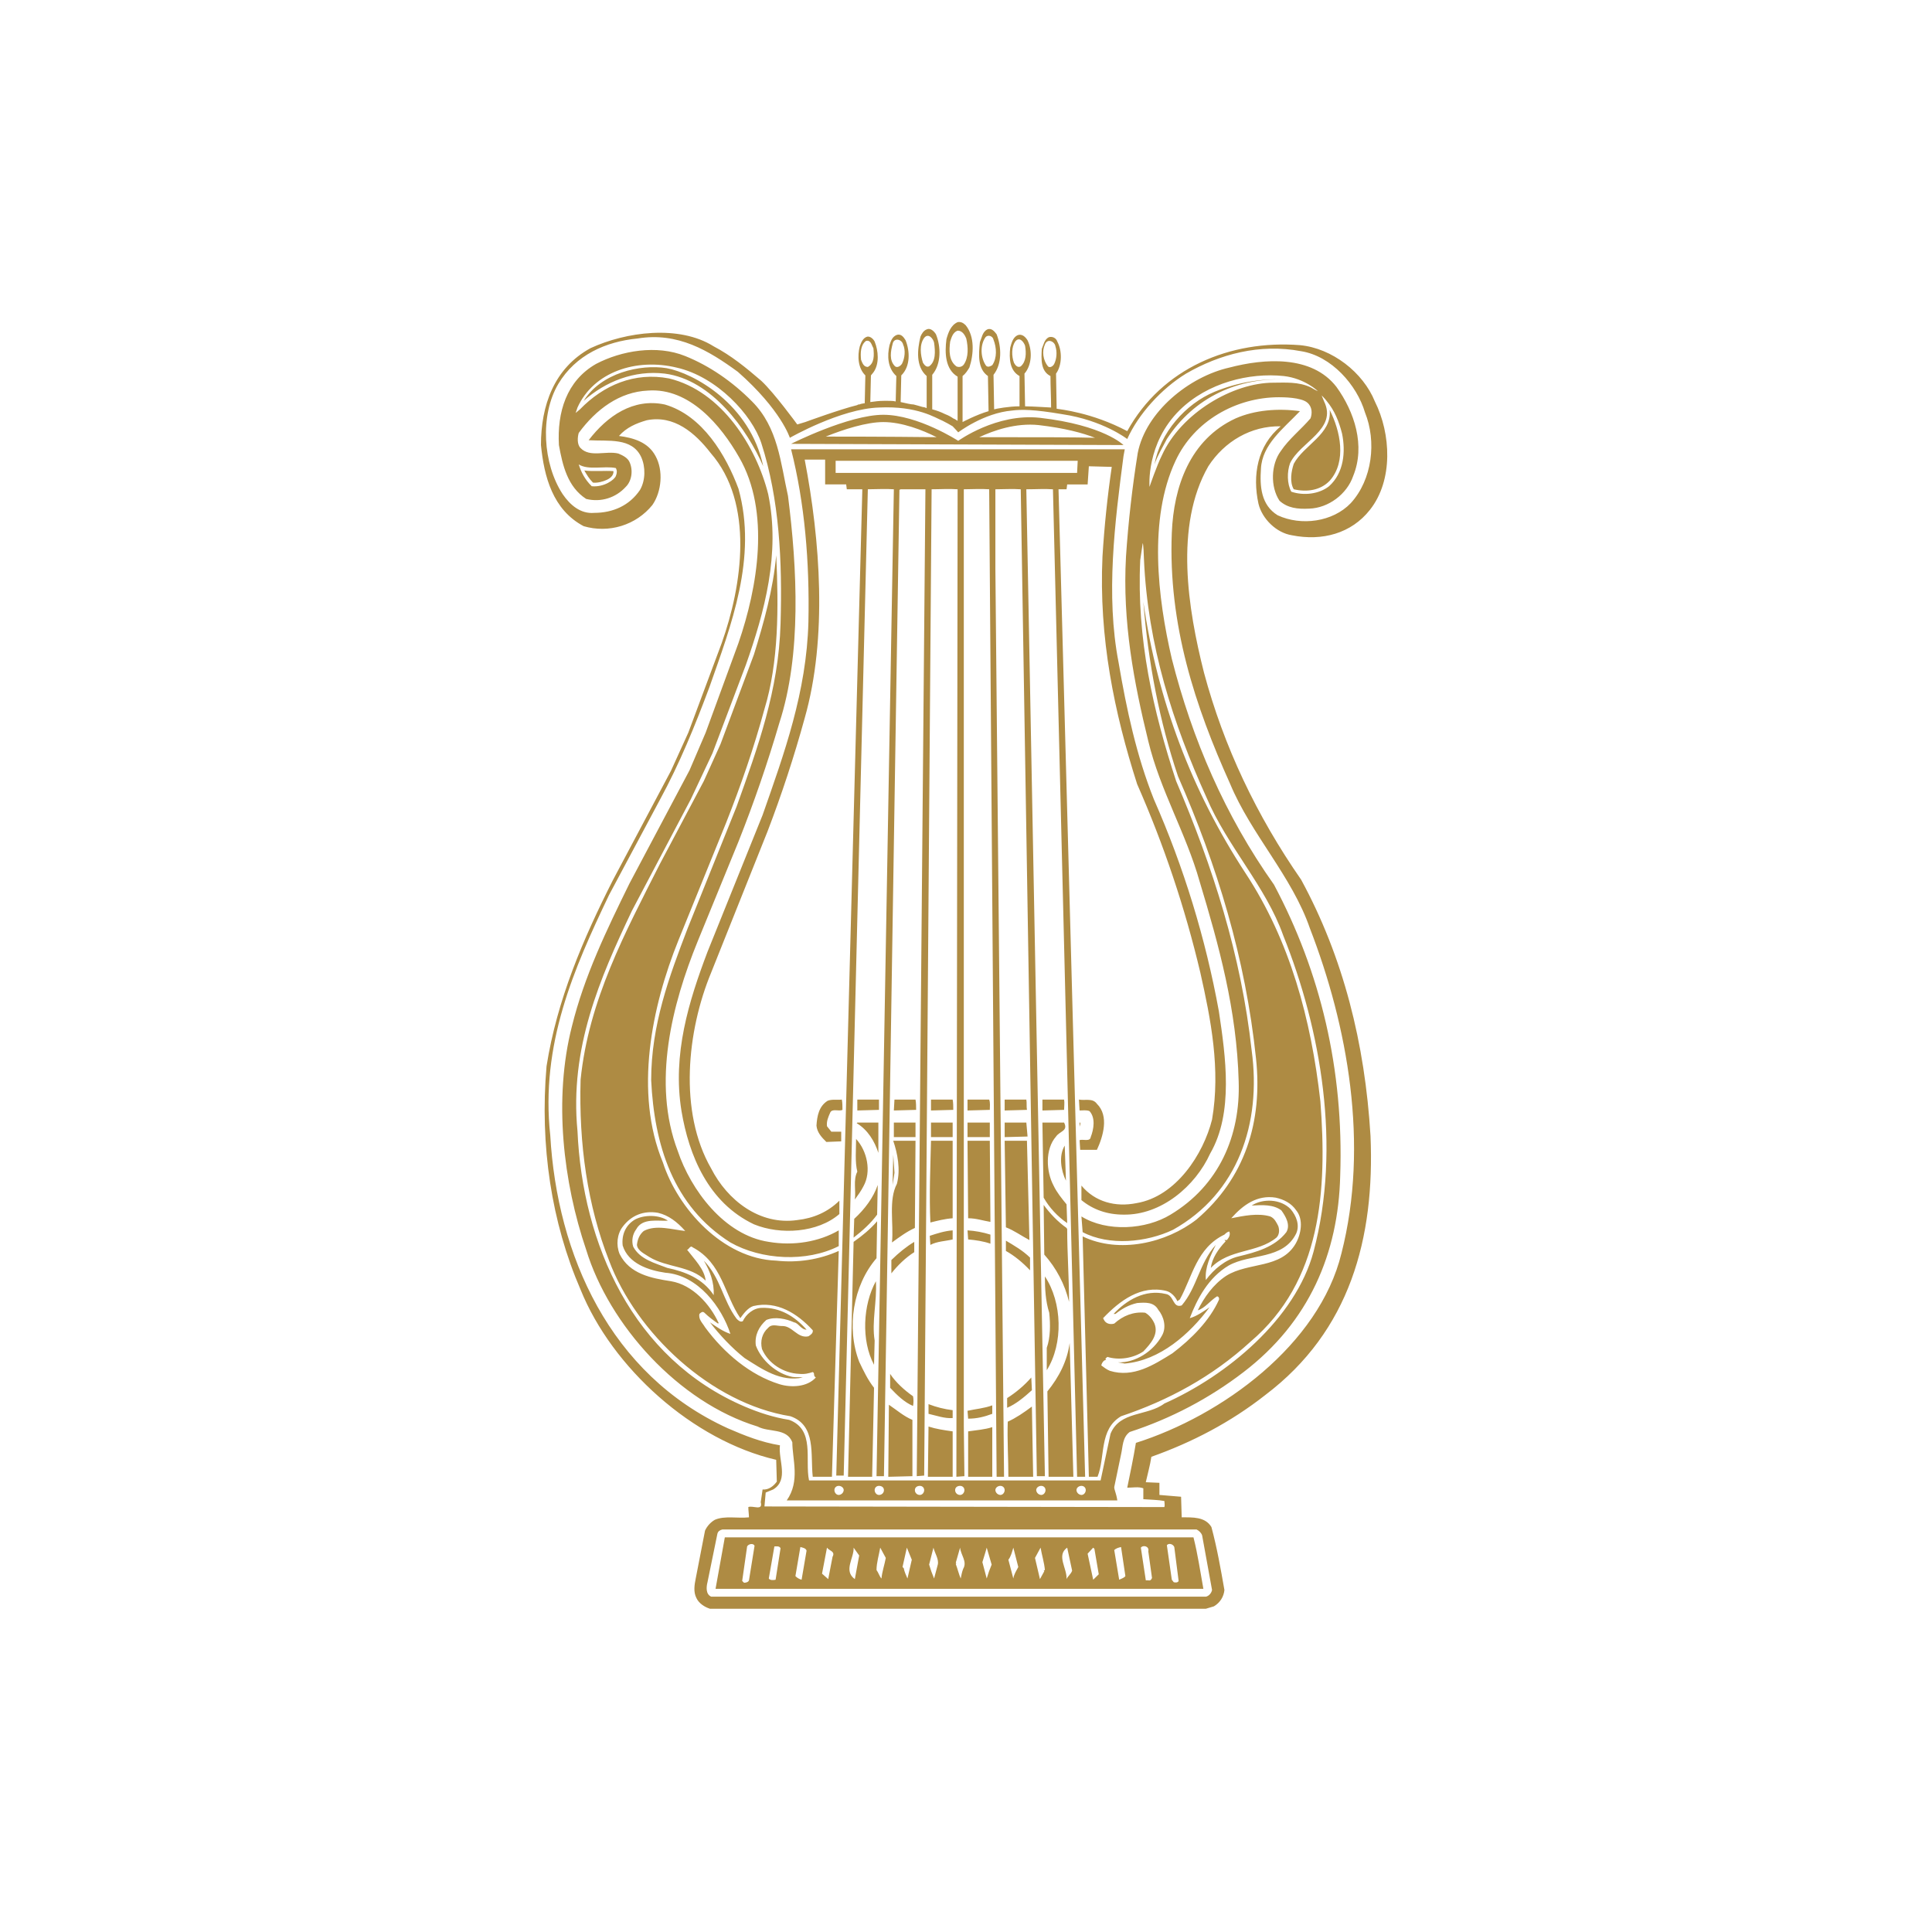 <svg width="450" height="450" viewBox="0 0 450 450" fill="none" xmlns="http://www.w3.org/2000/svg">
<rect width="450" height="450" fill="white"/>
<path d="M228.091 101.829C231.408 100.277 236.596 98.446 241.935 99.011C247.991 99.716 252.174 100.842 255.055 101.973C250.876 101.829 241.504 101.829 228.091 101.829ZM192.333 101.69C196.516 99.999 201.851 98.307 205.741 98.307C210.067 98.307 214.829 100.138 218.145 101.829C205.453 101.69 197.09 101.69 192.333 101.69ZM242.224 97.316C232.132 96.189 223.191 102.677 223.191 102.677C223.191 102.677 213.819 96.611 205.741 96.611C197.668 96.611 184.255 103.382 184.255 103.382L261.689 103.66C261.689 103.66 257.074 99.011 242.224 97.316ZM240.352 323.806L240.206 320.845C238.619 322.676 236.6 324.371 234.582 325.641V327.898C236.6 327.05 238.476 325.498 240.348 323.806H240.352ZM231.119 327.332C229.247 328.037 227.228 328.176 225.352 328.602L225.499 330.433C227.517 330.433 229.243 330.011 231.119 329.307V327.332ZM240.641 343.969L240.348 327.611C238.476 329.024 236.6 330.294 234.724 331.137C234.582 335.511 234.871 339.742 234.871 343.973H240.637L240.641 343.969ZM230.398 256.113H225.352V258.652L230.545 258.509C230.545 257.804 230.687 256.817 230.398 256.113ZM225.352 264.857H230.545V261.474H225.352V264.857ZM225.499 343.973H231.119V332.407C229.389 332.972 227.375 333.115 225.499 333.394V343.973ZM234.004 264.857L239.339 264.718L239.054 261.474H234.008V264.857H234.004ZM239.917 295.882V292.921C238.187 291.229 236.169 290.099 234.293 288.972V291.368C236.311 292.499 238.187 294.051 239.917 295.882ZM247.848 256.113H242.802V258.652L247.848 258.509C247.848 257.804 247.991 256.817 247.848 256.113ZM249 303.217C249 297.573 248.569 291.934 248.569 286.294L248.422 286.011C246.404 284.602 244.532 282.628 243.091 280.65L243.234 292.216C246.045 295.368 248.025 299.145 249 303.217ZM248.28 275.01L247.995 266.831C246.55 269.227 247.128 272.614 248.28 275.01ZM250.009 343.973L249.146 312.809C248.569 317.036 246.693 320.702 243.954 324.089L244.239 343.973H250.009ZM234.293 285.868C236.165 286.576 237.898 287.846 239.77 288.833L239.197 265.705H234.004L234.293 285.868ZM225.499 283.755C227.371 283.755 228.958 284.32 230.687 284.602L230.545 265.705H225.352L225.499 283.755ZM239.05 256.113H234.004V258.652L239.197 258.509C239.05 257.804 239.197 256.817 239.05 256.113ZM201.127 276.28C203.003 272.897 201.993 268.101 199.397 265.279C199.397 267.818 199.112 270.64 199.686 272.897C198.677 274.871 199.401 277.267 199.108 279.384C199.833 278.397 200.553 277.406 201.127 276.28ZM213.241 261.474H208.195V264.857H213.241V261.474ZM207.906 276.001L208.338 273.176L208.053 268.949L207.906 275.997V276.001ZM212.953 289.255C211.081 290.381 209.347 291.794 207.617 293.486V296.59C209.058 294.756 210.934 292.921 212.948 291.655V289.255H212.953ZM213.095 285.872L213.241 265.705H208.049C209.058 268.666 209.778 272.332 208.916 275.715C206.897 279.524 208.195 285.024 207.76 289.394C209.493 288.125 211.219 286.859 213.095 286.011V285.868V285.872ZM204.301 284.459C202.714 286.29 200.842 287.842 198.819 289.255L197.525 343.973H203.145V343.691L203.581 323.241C202.136 321.41 201.127 319.293 200.121 317.179C197.09 309.279 198.677 299.408 204.158 293.06L204.301 284.463V284.459ZM213.241 256.113H208.338L208.195 258.652L213.384 258.509C213.384 257.804 213.384 256.817 213.241 256.113ZM204.012 298.421C200.984 303.922 200.553 312.24 203.581 317.884L203.723 312.24C203.003 307.731 204.301 303.217 204.012 298.421ZM221.893 286.576C220.021 286.716 218.288 287.281 216.558 287.846L216.701 289.96C218.288 289.112 220.16 289.112 221.893 288.69V286.576ZM221.893 328.459C219.965 328.224 218.075 327.75 216.269 327.05V329.307C218.141 329.728 220.017 330.433 221.893 330.294V328.463V328.459ZM221.893 256.113H216.847V258.652L222.036 258.509C222.036 257.804 222.036 256.817 221.893 256.113ZM216.123 343.973H221.893V333.394C219.875 333.115 217.999 332.833 216.269 332.268L216.123 343.969V343.973ZM248.569 284.881L248.422 280.511C247.27 279.102 246.119 277.689 245.394 276.141C243.665 272.897 243.376 267.679 245.972 264.718C246.839 263.444 248.858 263.444 247.844 261.474H242.798L243.087 278.959C244.434 281.312 246.308 283.337 248.569 284.881ZM212.664 325.215C210.645 323.806 208.627 321.971 207.329 320.001V323.241C208.916 324.932 210.645 326.624 212.664 327.472C212.806 326.767 212.806 325.92 212.664 325.215ZM221.893 265.705H216.847C216.701 272.049 216.412 278.397 216.701 284.742C218.43 284.32 220.017 283.894 221.893 283.755V265.705ZM206.897 343.973L212.521 343.83V330.719C210.503 329.876 208.916 328.463 207.04 327.193L206.897 343.977V343.973ZM221.893 261.474H216.847V264.857H221.893V261.474ZM225.499 288.69C227.228 288.833 229.1 289.112 230.687 289.677V287.564C228.959 287.019 227.168 286.687 225.356 286.576L225.499 288.69ZM301.342 108.034C300.768 109.73 300.332 112.265 301.342 113.961C304.369 114.665 307.544 114.239 309.708 111.982C313.745 107.473 312.158 100.281 309.708 95.485C310.282 101.125 303.649 103.664 301.342 108.034ZM243.811 319.153C247.702 312.944 247.413 303.356 243.376 297.295C243.376 300.113 243.522 303.074 244.385 305.756C244.674 308.435 244.674 311.536 243.811 313.936V319.149V319.153ZM189.305 309.844C189.447 310.548 188.727 310.974 188.296 311.253C185.699 311.818 184.548 308.718 182.094 308.857C180.942 308.857 179.786 308.292 178.919 309.279C177.479 310.552 177.048 312.383 177.479 314.214C178.924 317.597 182.525 319.858 186.131 319.997C187.433 320.14 188.438 319.858 189.305 319.575C189.883 319.854 189.305 320.423 190.025 320.845C188.007 323.102 184.259 323.241 181.52 322.397C174.74 320.28 168.685 315.205 164.216 309.14C163.639 308.152 162.629 307.309 162.914 306.035C163.207 305.756 163.639 305.331 164.07 305.756C165.079 306.743 166.235 307.587 167.244 308.292L167.387 308.152C165.368 303.778 161.331 299.269 156.285 298.421C151.67 297.717 146.624 296.73 144.317 292.077C143.45 289.96 143.739 287.42 145.037 285.729C147.055 283.05 149.941 281.92 153.257 282.485C155.707 283.05 157.726 284.602 159.602 286.716C156.716 286.437 152.822 285.164 149.941 286.716C148.932 287.564 148.496 288.69 148.354 289.96C148.496 291.368 150.226 292.077 151.239 292.781C155.418 295.317 160.753 294.756 164.359 298.282C164.074 295.599 161.763 293.347 160.033 291.086C160.464 291.086 160.753 289.96 161.331 290.525C168.249 294.19 168.685 301.526 172.433 307.022C173.153 306.035 174.162 304.626 175.46 304.204C180.942 302.931 185.699 305.896 189.305 309.844ZM180.8 293.625C168.396 293.203 157.868 281.498 154.409 270.78C147.633 254.421 151.813 234.394 158.015 219.023L169.116 191.664C172.575 182.919 175.607 174.175 178.057 165.152C181.373 154.291 181.373 141.459 180.796 129.332C180.075 137.371 177.914 144.985 175.607 152.456L167.818 173.331L163.928 181.932L153.689 201.256C145.615 217.192 137.106 232.985 135.234 251.46C134.798 266.409 136.821 280.793 141.867 293.625C148.207 310.548 165.657 326.907 184.112 329.872C190.172 331.985 188.727 338.755 189.305 343.973H193.773L195.36 291.368C190.805 293.4 185.77 294.18 180.796 293.625H180.8ZM196.081 256.113C195.071 256.256 193.773 255.974 192.764 256.396C190.745 257.665 190.314 259.922 190.172 262.179C190.314 263.731 191.323 264.857 192.475 265.984L195.934 265.844V263.588H193.631C193.342 263.166 192.91 262.74 192.621 262.318C192.475 261.192 192.906 260.204 193.342 259.213C193.773 258.087 195.36 258.935 196.227 258.509C196.227 257.804 196.227 256.817 196.081 256.113ZM155.276 85.754C149.074 84.767 139.991 86.88 135.954 93.368C141 88.854 147.776 86.176 154.84 87.023C165.8 88.432 174.02 99.999 177.768 108.599C174.74 94.072 161.474 86.88 155.276 85.754ZM141.143 111.843C141.863 111.565 143.015 110.856 142.872 109.73C140.711 109.586 138.261 109.869 136.096 109.586C136.674 110.574 137.252 111.561 138.115 112.408C139.124 112.548 140.569 112.126 141.143 111.843ZM312.447 291.934C307.255 313.227 284.616 329.728 264.574 336.073C263.996 339.599 263.276 342.986 262.555 346.512C263.854 346.512 265.152 346.23 266.303 346.652V349.191C268.033 349.33 269.762 349.33 271.207 349.613C271.207 350.039 271.35 350.6 271.207 351.026L178.057 350.883L178.346 347.639L180.075 346.934C183.823 344.678 181.231 340.025 181.662 336.638C177.337 335.933 173.442 334.381 169.552 332.69C142.009 320.14 129.752 292.216 128.165 264.431C125.858 243.281 133.647 225.653 141.863 208.448L153.689 186.306C158.304 177.845 161.909 168.957 165.226 160.078C170.272 145.69 176.47 129.893 172.001 113.817C169.116 106.06 163.639 96.755 154.84 94.215C147.487 92.663 141.431 96.894 137.106 102.534C141.72 102.816 147.198 101.829 149.363 106.486C150.372 108.743 150.372 111.843 149.078 114.1C146.624 117.766 142.73 119.457 138.404 119.457C135.23 119.74 132.78 117.626 131.05 115.087C126.435 108.034 125.715 96.755 130.041 89.419C134.078 82.653 141.143 79.549 148.496 78.844C157.868 77.292 165.079 81.662 171.855 86.602C181.947 95.485 183.97 101.973 183.97 101.973C183.97 101.973 195.792 95.203 204.732 94.92C213.673 94.498 217.856 97.316 219.586 98.024C220.449 98.446 221.173 98.868 221.893 99.294C222.325 99.716 223.191 100.703 223.191 100.703C223.191 100.703 229.1 96.189 235.733 95.624C237.898 95.346 240.78 95.346 247.413 96.472C256.931 97.881 262.551 102.255 262.551 102.255C265.152 96.472 270.487 90.55 276.253 87.023C284.038 82.51 293.414 79.971 303.071 81.805C310.14 82.932 316.053 89.702 317.925 96.05C320.663 102.816 319.654 111.704 314.608 117.204C310.429 121.574 303.075 122.562 297.598 120.022C293.699 117.626 293.414 113.256 293.699 109.165C293.988 103.525 298.892 99.855 302.786 95.768C297.74 95.063 292.259 95.485 287.79 97.459C277.12 102.394 273.368 113.395 272.937 124.114C272.07 145.55 278.418 164.587 286.488 182.497C291.396 194.342 300.91 204.073 305.094 216.205C313.888 238.907 318.934 266.553 312.447 291.934ZM278.703 356.244C279.281 356.522 279.859 357.087 280.005 357.653L282.309 370.345C282.166 371.05 281.588 371.754 280.868 371.897H165.657C164.359 371.332 164.501 369.641 164.79 368.514L167.098 357.231C167.244 356.666 167.676 356.383 168.253 356.244H278.703ZM200.553 83.78C200.406 82.227 200.406 80.397 201.704 79.406C202.86 79.127 203.003 80.393 203.434 81.101C203.581 82.653 203.723 84.623 202.136 85.471C201.127 85.471 200.842 84.484 200.549 83.78H200.553ZM208.484 85.332C207.04 83.919 207.471 81.805 207.906 80.114C208.191 78.562 210.067 78.984 210.356 80.253C210.934 81.523 210.788 83.358 210.071 84.767C209.778 85.189 209.058 85.754 208.484 85.332ZM214.971 84.484C214.393 82.653 214.104 80.253 215.256 78.701C216.269 77.431 217.421 78.984 217.567 79.831C217.852 81.805 217.999 84.202 216.412 85.332C215.691 85.611 215.26 84.906 214.971 84.484ZM222.756 85.332C221.026 84.058 221.026 81.662 221.315 79.549C221.6 78.701 221.893 77.431 223.045 77.01C224.201 77.01 224.774 78.14 225.063 78.84C225.499 80.819 225.641 83.219 224.489 84.906C224.3 85.167 224.021 85.354 223.703 85.432C223.385 85.51 223.049 85.475 222.756 85.332ZM229.678 85.189C228.38 83.358 228.238 80.393 229.536 78.562C230.109 77.857 231.265 78.279 231.408 79.127C232.132 80.958 232.274 83.358 231.123 85.049C230.687 85.328 230.109 85.615 229.678 85.189ZM236.169 84.484C235.591 82.932 235.591 80.819 236.454 79.549C237.467 78.279 238.476 79.688 238.761 80.536C239.05 82.227 239.05 84.202 237.752 85.332C237.032 85.754 236.458 85.049 236.165 84.484H236.169ZM244.096 85.332C242.945 83.919 242.656 81.805 243.376 80.253C243.954 78.701 245.683 79.549 245.83 80.675C246.261 81.949 246.115 83.636 245.541 84.767C245.252 85.332 244.532 85.754 244.096 85.332ZM303.075 204.921C292.69 189.972 285.047 173.897 280.437 156.691C276.685 141.885 273.514 122.422 281.446 108.599C285.19 102.816 291.396 99.151 298.314 99.294C292.836 103.803 291.681 110.717 293.125 117.344C293.988 120.87 297.305 124.11 300.91 124.675C307.975 126.088 314.755 124.253 319.08 118.753C324.558 111.843 323.98 100.986 320.232 93.511C317.493 86.741 310.282 81.101 302.786 80.393C286.492 79.127 270.629 85.754 262.555 100.42C254.335 96.05 246.839 95.342 246.115 95.203L245.972 87.023C247.413 85.049 247.413 81.662 246.261 79.549C246.199 79.352 246.097 79.169 245.961 79.011C245.824 78.854 245.657 78.725 245.468 78.632C245.279 78.54 245.074 78.486 244.863 78.474C244.652 78.462 244.441 78.492 244.243 78.562C243.234 79.127 243.087 80.253 242.656 81.24C242.513 83.636 242.371 86.458 244.674 87.589C244.674 90.124 244.821 92.524 244.821 94.92C244.532 94.92 240.495 94.641 238.761 94.641L238.619 87.023C240.348 85.049 240.491 81.662 239.339 79.266C238.908 78.562 238.041 77.575 236.889 78.14C235.88 78.701 235.587 79.971 235.302 80.958C235.017 83.497 235.16 86.319 237.467 87.589V94.637C235.013 94.637 231.986 95.203 231.554 95.342L231.408 87.302C233.426 84.767 233.284 80.814 232.132 77.857C231.697 77.292 230.976 76.305 229.967 76.727C228.815 77.292 228.669 78.701 228.238 79.688C227.949 82.51 227.66 85.897 230.109 87.589L230.256 95.768C227.371 96.611 224.201 98.303 224.201 98.303V87.589C224.921 87.023 225.352 86.315 225.788 85.615C226.797 82.51 227.082 78.418 224.921 75.744C224.343 75.175 223.765 74.896 223.049 75.035C221.462 75.74 220.884 77.431 220.449 78.984C220.017 82.227 220.164 86.036 223.045 87.728V98.024C222.76 97.881 222.471 97.599 222.036 97.459C221.461 97.048 220.831 96.716 220.164 96.472C219.199 95.987 218.182 95.608 217.132 95.342V87.302C219.297 84.767 219.154 80.675 217.999 77.857C217.567 77.153 216.701 76.305 215.838 76.727C215.113 77.01 214.682 77.714 214.393 78.418C213.673 81.384 213.241 85.332 215.838 87.589V95.059C215.524 94.901 215.181 94.805 214.829 94.777C213.962 94.494 213.242 94.351 212.806 94.211C212.232 94.211 211.077 93.933 209.778 93.646L209.925 87.441C212.086 85.328 211.943 81.802 210.934 79.262C210.503 78.558 209.925 77.71 208.916 77.993C207.76 78.415 207.471 79.545 207.186 80.389C206.608 82.928 206.751 85.75 208.773 87.585L208.627 93.507C208.049 93.364 207.471 93.364 206.755 93.364H205.884C204.728 93.364 203.719 93.507 202.71 93.646L202.856 87.441L203.43 86.737C204.875 84.763 204.586 81.658 203.719 79.545C203.434 78.98 202.71 78.275 201.989 78.415C200.98 78.697 200.549 79.828 200.26 80.671C199.682 82.928 199.828 85.75 201.558 87.441L201.412 93.929C201.127 93.929 200.691 94.068 200.549 94.068C200.26 94.211 200.113 94.211 199.971 94.211C199.828 94.211 199.686 94.351 199.686 94.351C195.645 95.338 187.571 98.299 187.571 98.299L185.699 98.864C185.699 98.864 180.36 91.533 177.332 88.711C173.727 85.606 170.268 82.789 166.231 80.671C158.153 75.597 145.753 77.288 137.533 81.097C129.028 85.75 126 94.494 126 103.66C126.72 110.991 128.739 118.749 135.95 122.558C138.816 123.4 141.875 123.38 144.729 122.5C147.584 121.619 150.101 119.92 151.955 117.622C154.116 114.518 154.551 109.582 152.675 106.199C150.946 102.956 147.483 101.969 144.17 101.543C145.9 99.569 148.203 98.582 150.657 97.881C157.001 96.607 161.905 100.838 165.511 105.495C175.745 117.196 172.864 136.38 168.103 149.777L160.318 170.649L156.281 179.532L142.726 205.057C135.807 218.736 129.748 232.837 127.298 248.352C125.711 266.827 128.45 284.738 135.23 300.391C142.583 318.58 161.327 335.507 180.791 340.021L180.938 345.095C180.218 346.083 179.066 347.07 177.621 346.93L177.19 349.891C177.764 352.009 175.314 350.596 174.301 351.022C174.301 351.866 174.447 352.713 174.447 353.418C171.708 353.696 168.823 352.996 166.516 353.983C165.507 354.544 164.644 355.535 164.212 356.518L162.047 367.663C161.763 369.071 161.47 370.767 162.19 372.176C162.768 373.442 164.066 374.289 165.364 374.711H280.864L282.736 374.15C284.181 373.302 285.043 371.893 285.19 370.341C284.323 365.406 283.46 360.471 282.162 355.675C280.718 353.275 277.836 353.418 275.24 353.418L275.098 348.622L270.051 348.2V345.378L266.877 345.239C267.309 343.265 267.886 341.291 268.175 339.316C277.69 335.933 286.63 331.277 294.708 324.928C314.462 309.983 320.228 288.403 319.219 264.571C317.921 242.995 312.875 222.967 303.071 204.917L303.075 204.921ZM251.881 348.204C251.582 348.183 251.3 348.058 251.089 347.85C250.877 347.642 250.749 347.366 250.73 347.074C250.73 346.512 251.307 346.087 251.885 346.087C252.463 346.087 252.894 346.512 252.894 347.074C252.894 347.639 252.463 348.204 251.885 348.204H251.881ZM242.513 348.204C242.213 348.184 241.931 348.059 241.718 347.851C241.506 347.643 241.378 347.367 241.357 347.074C241.357 346.512 241.935 346.087 242.513 346.087C243.087 346.087 243.522 346.512 243.522 347.074C243.522 347.639 243.087 348.204 242.513 348.204ZM232.995 348.204C232.696 348.183 232.414 348.058 232.202 347.85C231.991 347.642 231.863 347.366 231.843 347.074C231.843 346.512 232.417 346.087 232.995 346.087C233.573 346.087 234.004 346.512 234.004 347.074C234.004 347.639 233.573 348.204 232.995 348.204ZM223.623 348.204C223.471 348.206 223.32 348.177 223.179 348.121C223.038 348.065 222.911 347.982 222.803 347.876C222.696 347.771 222.611 347.646 222.554 347.508C222.497 347.37 222.469 347.222 222.471 347.074C222.471 346.512 222.902 346.087 223.623 346.087C224.201 346.087 224.632 346.512 224.632 347.074C224.632 347.639 224.201 348.204 223.623 348.204ZM214.251 348.204C214.098 348.206 213.947 348.178 213.806 348.122C213.665 348.066 213.536 347.983 213.429 347.878C213.321 347.772 213.236 347.647 213.179 347.509C213.121 347.371 213.093 347.223 213.095 347.074C213.095 346.512 213.53 346.087 214.251 346.087C214.829 346.087 215.26 346.512 215.26 347.074C215.26 347.639 214.829 348.204 214.251 348.204ZM204.732 348.204C204.158 348.204 203.723 347.639 203.723 347.074C203.723 346.512 204.158 346.087 204.732 346.087C205.452 346.087 205.888 346.512 205.888 347.074C205.89 347.223 205.862 347.371 205.804 347.509C205.747 347.647 205.662 347.772 205.554 347.878C205.447 347.983 205.318 348.066 205.177 348.122C205.036 348.178 204.885 348.206 204.732 348.204ZM195.36 348.204C194.782 348.204 194.351 347.639 194.351 347.074C194.351 346.512 194.782 346.087 195.36 346.087C195.938 346.087 196.516 346.512 196.516 347.074C196.496 347.367 196.368 347.643 196.155 347.851C195.943 348.059 195.66 348.184 195.36 348.204ZM143.45 109.021C143.739 109.586 143.739 110.152 143.45 110.856C143.165 111.704 140.711 113.535 137.826 113.252C136.239 111.7 135.376 110.008 134.798 108.178C137.106 109.586 140.711 108.456 143.45 109.021ZM274.813 95.485C281.299 89.137 290.96 86.741 299.034 87.589C303.938 88.15 306.97 91.111 306.97 91.111C306.97 91.111 306.534 90.972 305.383 90.267C302.493 88.854 299.323 89.137 296.584 89.137C287.212 89.137 275.098 96.189 270.629 106.06C269.478 108.317 267.744 113.395 267.744 113.395C267.744 113.395 266.881 103.242 274.813 95.485ZM308.984 93.368C310.86 95.624 311.869 98.164 312.59 100.986C313.456 105.216 313.021 110.152 309.562 113.252C307.255 115.087 303.649 115.509 300.768 114.526C299.759 112.691 299.759 109.869 300.479 107.895C302.786 102.96 311.58 99.999 308.41 93.511L307.832 92.098C307.832 92.098 308.695 92.946 308.984 93.372V93.368ZM272.937 153.447C269.62 139.202 267.459 120.87 273.803 107.33C278.129 98.024 287.933 92.524 297.883 92.524C298.749 92.524 303.075 92.524 304.516 93.793C305.667 94.781 305.667 96.329 305.236 97.455C303.075 99.999 300.19 102.255 298.318 105.073C296.007 108.178 295.864 113.391 298.025 116.639C299.901 118.331 302.208 118.613 304.947 118.47C309.42 118.331 313.745 115.087 315.186 110.856C318.071 103.803 315.471 95.907 311.291 90.124C305.525 82.649 294.424 83.497 286.346 85.615C276.974 87.728 266.881 95.907 265.005 105.499C263.721 113.493 262.807 121.54 262.266 129.614C261.4 144.842 264.138 159.087 267.459 172.627C270.198 184.05 276.253 194.064 279.423 205.343C283.896 220.149 288.079 235.241 288.511 251.882C288.942 264.579 283.896 276.141 272.648 282.907C266.881 286.433 257.794 286.998 251.885 283.333L252.17 286.994C258.372 290.242 267.024 289.394 273.226 286.437C288.364 277.972 293.846 261.613 291.538 244.69C289.088 222.41 282.455 201.817 273.946 181.932C268.615 165.714 264.716 148.794 265.583 130.458L266.161 126.51C266.303 126.51 266.446 129.614 266.446 130.175C267.313 150.342 273.226 168.535 281.015 185.741C285.772 197.025 294.851 206.473 298.892 217.896C307.686 239.755 312.443 267.114 305.956 291.512C301.777 307.165 285.772 320.423 271.203 326.907C267.313 329.872 260.826 328.602 258.661 333.959L256.354 344.817H188.438C187.429 340.025 189.883 332.972 183.823 330.715C180.222 330.15 176.759 329.024 173.446 327.611C147.344 316.471 135.665 289.681 134.509 263.448C132.637 244.125 139.702 227.906 147.198 212.113L160.9 186.163L165.946 175.445L173.731 154.856C178.057 142.585 181.805 128.906 178.924 115.087C176.181 104.086 168.107 91.111 155.85 88.15C147.776 86.598 140.569 89.702 135.087 95.342L134.078 96.189L134.509 94.92C138.261 86.602 148.207 83.358 157.583 85.615C166.955 87.728 175.172 96.611 177.336 103.242C181.52 116.217 182.24 130.601 181.805 145.268C181.373 160.778 176.474 174.175 171.57 187.855L160.175 216.205C155.85 227.484 151.67 238.768 151.67 251.6C152.391 266.549 156.716 280.933 170.125 289.394C177.336 293.486 187.864 294.051 195.36 290.242V286.576C190.745 289.255 184.832 290.238 179.066 289.255C168.685 287.703 160.9 277.128 157.868 268.101C151.813 252.165 156.574 233.833 162.483 219.305L172.001 196.038C175.605 186.971 178.781 177.747 181.52 168.396C186.708 152.46 185.699 132.432 183.538 115.509C181.805 107.756 181.231 99.573 175.172 93.511C170.561 88.854 165.226 85.193 159.602 82.932C152.968 80.253 144.748 81.662 138.835 84.763C131.917 88.715 129.752 96.05 130.183 103.664C131.05 108.46 132.202 113.395 136.532 116.213C139.991 117.061 143.45 115.935 145.757 113.395C147.198 111.982 147.487 109.447 146.624 107.612C146.189 106.625 145.037 106.06 144.028 105.638C141.143 104.934 137.395 106.625 135.234 104.369C134.367 103.525 134.509 101.829 134.798 100.842C138.835 95.342 144.317 91.25 150.95 90.972C160.611 90.267 167.96 99.151 172.144 106.486C179.497 119.178 176.47 136.806 172.001 149.781L164.359 170.653L160.611 179.397L146.624 205.765C141.289 216.627 136.096 227.345 133.211 239.05C128.885 255.974 131.193 275.432 136.528 291.086C141.863 308.574 158.015 326.628 176.47 332.268C179.066 333.677 183.249 332.546 184.548 335.933C184.548 339.882 186.42 344.96 183.245 349.474H260.248C259.963 347.643 259.528 347.074 259.528 346.369L261.115 338.755C261.546 336.924 261.4 334.807 263.133 333.537C272.735 330.416 281.712 325.692 289.666 319.575C304.947 307.87 311.723 291.934 312.158 273.884C313.021 249.06 307.544 226.358 296.731 206.048C285.336 189.972 277.694 172.201 272.937 153.447ZM173.011 307.731C172.433 308.009 172.001 307.587 171.57 307.165C168.396 302.935 167.818 297.573 163.928 293.625C165.368 296.025 166.377 298.704 166.235 301.665C163.639 297.717 159.455 296.164 155.418 295.317C152.533 294.19 149.074 293.343 147.487 290.381C147.276 289.692 147.232 288.964 147.357 288.255C147.482 287.546 147.773 286.875 148.207 286.294C149.652 283.615 153.253 284.463 155.565 284.32C153.546 282.907 150.083 282.907 147.922 284.037C145.757 285.307 144.748 287.564 145.033 290.099C146.335 294.33 151.096 295.882 154.987 296.447C162.629 297.012 168.107 304.487 170.125 310.692C168.396 310.127 166.809 308.996 165.368 308.009C167.533 310.835 170.414 313.935 173.442 316.331C177.479 318.871 181.805 321.971 186.997 320.845C186.131 320.702 185.268 320.845 184.548 320.702C180.942 319.997 177.336 316.897 176.042 313.37C175.749 310.974 176.759 308.996 178.488 307.448C180.507 306.6 183.103 307.165 184.979 308.009C185.988 308.152 186.566 309.705 187.864 309.705C185.121 306.6 181.662 304.487 177.479 304.626C175.46 304.626 173.735 306.178 173.011 307.731ZM300.048 88.432C294.181 88.056 288.305 89.022 282.887 91.254C276.111 94.072 270.198 100.846 268.9 108.178C269.62 106.06 270.772 104.229 271.785 102.255C278.129 92.524 288.511 87.728 300.048 88.432ZM250.876 110.152H194.636V107.33H251.018L250.876 110.152ZM261.978 104.651H184.259C187.433 117.204 188.584 130.88 188.296 144.842C187.864 161.2 182.672 175.449 177.625 189.833L164.79 221.701C160.464 233.124 156.57 245.538 158.735 258.796C160.464 269.088 164.937 280.089 175.607 285.164C181.805 287.703 190.461 287.138 195.507 282.768V279.663C192.764 282.346 189.447 283.755 185.699 284.176C176.905 285.45 169.405 279.524 165.657 272.188C158.015 258.935 160.033 240.037 165.657 226.497L178.777 193.638C182.093 184.988 184.981 176.188 187.429 167.266C192.764 148.512 191.034 125.805 187.429 107.047H192.19V112.83H197.09L197.236 113.961H200.842V114.382L194.782 343.691H196.516L202.136 113.961C204.158 113.961 206.319 113.817 208.195 113.961L204.158 343.83H205.888L209.493 114.1L209.778 113.961H215.549L213.53 343.83L215.26 343.691L216.989 113.961C219.008 113.961 221.026 113.817 223.045 113.961L222.76 343.969L224.632 343.83L224.489 332.268V113.961C226.361 113.961 228.38 113.817 230.398 113.961L232.132 343.969H233.862L231.843 132.432V113.965C233.715 113.965 235.88 113.821 237.752 113.965L241.504 343.834H243.376L239.05 113.965C241.215 113.965 243.376 113.821 245.252 113.965L250.876 343.973H252.748L246.55 113.965H248.422L248.569 112.834H253.33L253.615 108.603L258.95 108.747C257.937 115.672 257.216 122.635 256.789 129.618C255.922 148.516 259.528 166 264.863 182.641C271.098 196.801 276.02 211.48 279.57 226.501C282.02 237.359 284.331 249.068 282.309 260.77C280.29 268.809 273.946 278.68 264.716 280.232C259.817 281.219 255.055 279.954 251.885 276.145V279.528C254.624 281.784 257.941 282.911 261.693 282.911C270.483 283.054 278.418 276.284 281.877 268.67C287.355 259.221 285.483 246.103 283.896 235.528C280.805 218.56 275.725 201.998 268.757 186.167C264.716 176.018 262.409 165.296 260.537 154.295C257.509 138.641 259.67 121.578 261.689 106.207L261.978 104.655V104.651ZM251.596 267.818H255.491C256.931 264.714 258.372 259.922 255.491 257.1C254.482 255.691 252.748 256.396 251.307 256.113L251.454 258.652C252.174 258.652 253.041 258.509 253.757 258.792C255.202 260.344 254.77 263.022 254.046 264.857C253.904 265.984 252.174 265.279 251.454 265.562L251.596 267.818ZM199.544 261.613C202.136 263.166 203.723 265.844 204.59 268.523V261.474H199.686L199.544 261.613ZM271.492 301.382C266.735 300.256 262.409 302.791 259.381 306.039H259.817C261.404 304.765 262.991 303.922 264.863 303.5C266.735 303.356 268.757 303.217 269.767 305.052C271.061 306.604 271.785 309.14 270.629 311.114C268.611 314.779 264.431 317.458 260.39 317.319L261.978 317.597C270.198 316.897 277.116 310.692 281.735 304.487C280.29 305.474 278.703 306.6 277.12 307.022C278.85 302.513 281.446 297.573 286.203 294.756C291.249 291.934 298.892 293.482 301.919 287.281C302.786 285.307 301.919 283.189 300.621 281.637C298.314 279.241 294.135 279.102 291.538 280.793C293.988 280.65 296.584 280.511 298.456 281.92C299.47 283.333 300.621 285.303 299.612 286.998C296.873 290.525 292.547 291.655 288.511 292.638C285.483 293.343 282.744 295.599 280.868 298.139C280.579 295.177 282.02 292.356 283.175 289.96C279.281 294.33 278.85 299.83 275.244 304.061C273.083 304.769 273.515 301.665 271.496 301.382H271.492ZM251.454 261.474V262.461C251.454 262.179 251.739 261.896 251.596 261.474H251.454ZM198.819 288.268C200.842 286.716 202.86 284.885 204.301 282.907L204.443 275.997C203.434 278.959 201.416 281.637 198.966 283.894L198.819 288.268ZM204.732 256.113H199.686V258.652L204.732 258.509V256.113ZM285.194 287.564C285.479 287.281 285.914 286.859 286.346 286.859C286.635 287.703 286.203 288.268 285.772 288.833H285.194L285.479 289.112C283.753 290.947 282.309 293.064 282.02 295.321C286.346 290.807 292.836 291.938 297.305 288.268C298.025 287.564 298.025 286.437 297.74 285.589C297.305 284.742 296.873 283.755 295.864 283.333C292.979 282.485 289.662 283.189 286.781 283.755C289.52 280.65 292.836 278.254 297.158 278.959C299.034 279.384 300.768 280.232 301.919 281.92C303.649 284.037 303.075 287.42 301.777 289.681C298.318 295.599 290.818 293.908 285.625 297.152C282.598 299.126 280.437 302.23 278.992 305.191C280.579 304.769 281.877 302.935 283.464 301.948C283.896 301.948 284.038 302.513 283.896 302.791C281.735 307.587 277.547 311.818 273.083 315.205C268.757 317.884 263.996 320.984 258.514 319.293C257.798 319.014 257.074 318.449 256.5 318.023C256.642 317.458 257.074 316.753 257.652 316.753C257.22 316.475 257.798 316.192 257.941 316.049C260.679 316.897 263.996 316.331 266.303 314.779C268.033 312.948 269.909 310.831 268.9 308.292C268.468 307.305 267.744 306.318 266.735 305.756C263.996 305.474 261.546 306.461 259.528 308.292C258.518 308.574 257.509 308.292 257.074 307.305L256.931 307.026C260.826 302.935 265.726 299.265 271.639 300.678C272.794 300.956 273.803 302.087 274.235 303.074L274.813 302.652C277.694 297.434 278.703 290.664 285.19 287.564H285.194ZM278.703 284.037C271.638 289.538 260.679 292.077 252.17 287.985L253.615 343.973H255.633C257.505 339.316 255.922 332.972 261.115 329.872C272.07 326.202 282.309 320.702 291.249 312.523C307.832 298.421 309.131 277.267 307.544 256.535C305.383 237.355 300.479 219.162 290.098 203.369C277.551 184.189 269.62 163.178 266.303 140.189C267.459 154.434 270.051 167.97 274.377 180.806C283.464 201.534 290.098 223.114 292.548 246.525C294.135 261.331 289.951 274.445 278.703 284.037ZM174.02 360.192C174.305 359.627 175.46 359.344 175.749 360.049L174.451 368.088C174.309 368.51 173.731 368.654 173.3 368.654L172.868 368.228L174.02 360.188V360.192ZM180.368 360.192C180.938 360.192 181.52 360.049 181.805 360.614L180.653 367.949C180.075 368.088 179.355 368.088 179.066 367.667L180.368 360.192ZM186.42 360.331C186.997 360.475 187.722 360.614 187.864 361.179L186.708 367.945C186.156 367.804 185.656 367.511 185.268 367.101L186.42 360.335V360.331ZM192.621 360.474C193.053 361.179 194.64 361.318 193.92 362.588L192.91 367.806L191.466 366.536L192.621 360.474ZM198.819 360.474L200.121 362.305L199.108 367.806C196.369 365.832 198.966 362.871 198.823 360.474H198.819ZM205.021 360.474L206.319 362.871C206.034 364.423 205.452 366.114 205.31 367.667C204.879 367.241 204.59 366.254 204.158 365.692C204.158 363.997 204.732 362.166 205.021 360.474ZM211.223 360.474L212.375 363.292L211.365 367.667C211.081 366.958 210.645 366.114 210.503 365.267L210.214 364.988L211.223 360.474ZM217.421 360.474C217.71 361.74 218.723 363.153 218.43 364.423L217.567 367.667C217.118 366.608 216.732 365.525 216.412 364.423L217.421 360.474ZM222.613 363.997L223.623 360.474C223.765 362.166 225.352 363.718 224.343 365.41C224.058 366.114 223.912 366.962 223.765 367.667C223.334 366.679 223.045 365.41 222.613 364.283L222.756 364.14L222.613 363.997ZM229.825 360.474L230.976 364.423C230.528 365.481 230.144 366.564 229.825 367.667L228.815 363.858C229.1 362.871 229.536 361.601 229.825 360.474ZM236.022 360.474L237.178 364.984C236.743 365.832 236.169 366.679 236.022 367.667L234.871 363.292C235.445 362.588 235.733 361.462 236.022 360.474ZM242.371 360.474C242.656 362.166 243.234 363.997 243.376 365.688L243.091 365.832L243.234 365.971L242.224 367.806L241.069 362.871L242.371 360.474ZM248.569 360.474L249.72 365.832C249.435 366.679 248.711 367.101 248.422 367.806C248.569 365.267 245.972 362.305 248.569 360.474ZM254.624 360.474L254.909 360.753L255.922 366.679L254.624 367.949L253.326 361.883L254.628 360.474H254.624ZM261.115 360.331L262.124 367.097C261.835 367.523 261.257 367.667 260.679 367.949L259.528 361.036C259.959 360.614 260.537 360.475 261.115 360.331ZM267.459 361.318L268.322 367.527C268.179 367.949 267.891 368.228 267.459 368.084H266.881L265.726 360.474C266.303 359.766 267.744 360.192 267.459 361.318ZM273.515 360.331L274.524 368.228C274.377 368.654 273.657 368.654 273.368 368.51L272.937 367.949L271.785 359.909C272.216 359.344 273.226 359.627 273.515 360.331ZM280.29 370.063C279.57 366.114 278.992 362.023 277.983 358.075H168.827L166.666 370.063H280.29Z" fill="#AE8B43"/>
</svg>
